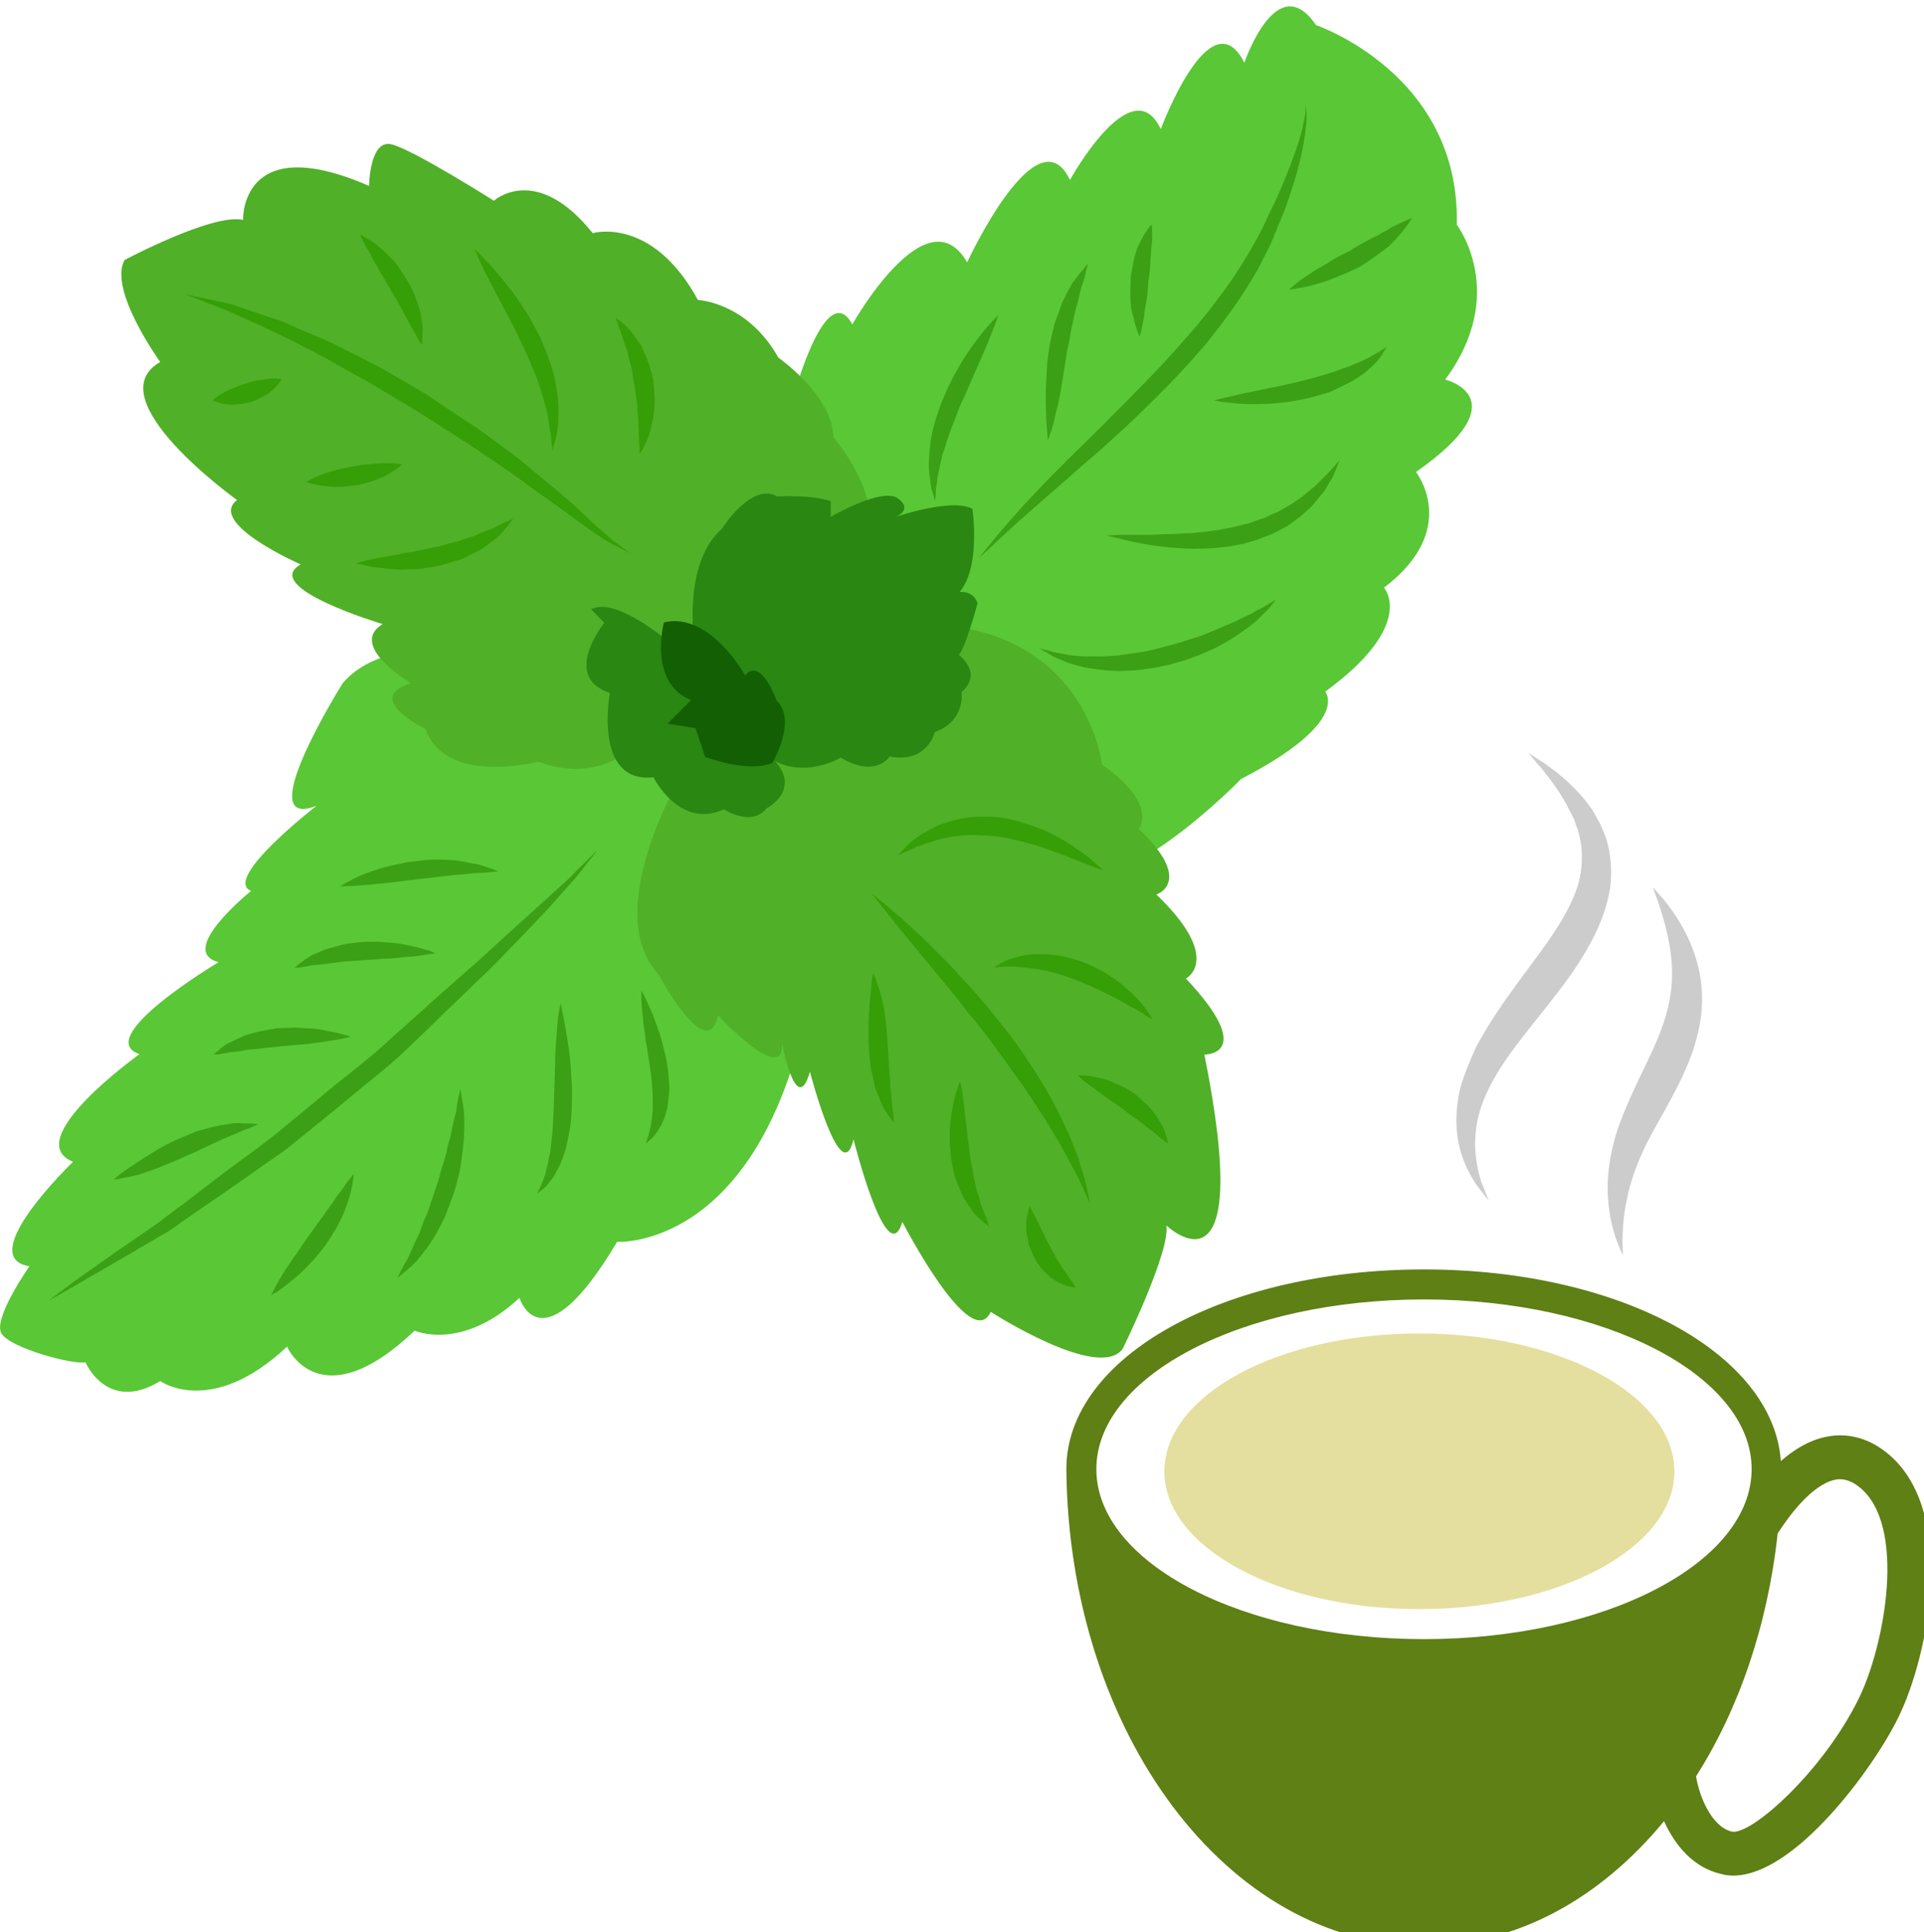 <?xml version="1.0" encoding="UTF-8" standalone="no"?>
<!-- Created with Inkscape (http://www.inkscape.org/) -->

<svg
   xmlns:dc="http://purl.org/dc/elements/1.1/"
   xmlns:cc="http://creativecommons.org/ns#"
   xmlns:rdf="http://www.w3.org/1999/02/22-rdf-syntax-ns#"
   xmlns:svg="http://www.w3.org/2000/svg"
   xmlns="http://www.w3.org/2000/svg"
   xmlns:sodipodi="http://sodipodi.sourceforge.net/DTD/sodipodi-0.dtd"
   xmlns:inkscape="http://www.inkscape.org/namespaces/inkscape"
   width="1277.043mm"
   height="1282.355mm"
   viewBox="0 0 1277.043 1282.355"
   version="1.1"
   id="svg8"
   inkscape:version="0.92.4 (5da689c313, 2019-01-14)"
   sodipodi:docname="4406.svg">
  <defs
     id="defs2">
    <style
       type="text/css"
       id="style2"><![CDATA[
    .fil0 {fill:#E4DF9E;fill-rule:nonzero}
    .fil1 {fill:#5E8015;fill-rule:nonzero}
    .fil3 {fill:#669207;fill-rule:nonzero}
    .fil2 {fill:#CCCCCC;fill-rule:nonzero}
   ]]></style>
    <style
       type="text/css"
       id="style2-7"><![CDATA[
    .fil0 {fill:#607214;fill-rule:nonzero}
    .fil2 {fill:#823F71;fill-rule:nonzero}
    .fil1 {fill:#8FA02A;fill-rule:nonzero}
    .fil3 {fill:#C482B6;fill-rule:nonzero}
   ]]></style>
    <style
       type="text/css"
       id="style2-5"><![CDATA[
    .fil0 {fill:#E4DF9E;fill-rule:nonzero}
    .fil1 {fill:#5E8015;fill-rule:nonzero}
    .fil3 {fill:#607214;fill-rule:nonzero}
    .fil5 {fill:#823F71;fill-rule:nonzero}
    .fil4 {fill:#8FA02A;fill-rule:nonzero}
    .fil6 {fill:#C482B6;fill-rule:nonzero}
    .fil2 {fill:#CCCCCC;fill-rule:nonzero}
   ]]></style>
    <style
       type="text/css"
       id="style2-0"><![CDATA[
    .fil5 {fill:#135F04;fill-rule:nonzero}
    .fil4 {fill:#298712;fill-rule:nonzero}
    .fil3 {fill:#369E06;fill-rule:nonzero}
    .fil2 {fill:#3BA015;fill-rule:nonzero}
    .fil1 {fill:#50B028;fill-rule:nonzero}
    .fil0 {fill:#5AC736;fill-rule:nonzero}
   ]]></style>
    <style
       type="text/css"
       id="style2-1"><![CDATA[
    .fil0 {fill:#E4DF9E;fill-rule:nonzero}
    .fil8 {fill:#135F04;fill-rule:nonzero}
    .fil7 {fill:#298712;fill-rule:nonzero}
    .fil6 {fill:#369E06;fill-rule:nonzero}
    .fil5 {fill:#3BA015;fill-rule:nonzero}
    .fil4 {fill:#50B028;fill-rule:nonzero}
    .fil3 {fill:#5AC736;fill-rule:nonzero}
    .fil1 {fill:#5E8015;fill-rule:nonzero}
    .fil2 {fill:#CCCCCC;fill-rule:nonzero}
   ]]></style>
  </defs>
  <sodipodi:namedview
     id="base"
     pagecolor="#ffffff"
     bordercolor="#666666"
     borderopacity="1.0"
     inkscape:pageopacity="0.0"
     inkscape:pageshadow="2"
     inkscape:zoom="0.12374369"
     inkscape:cx="2413.3089"
     inkscape:cy="2423.3475"
     inkscape:document-units="mm"
     inkscape:current-layer="g11"
     showgrid="false"
     inkscape:window-width="1920"
     inkscape:window-height="1051"
     inkscape:window-x="-9"
     inkscape:window-y="-9"
     inkscape:window-maximized="1" />
  <g
     inkscape:label="Vrstva 1"
     inkscape:groupmode="layer"
     id="layer1"
     transform="translate(944.154,63.776)">
    <g
       transform="matrix(0.101,0,0,0.101,-945.551,-1243.151)"
       id="Vrstva_x0020_1">
      <g
         id="_898854672">
        <g
           id="g11">
          <g
             transform="matrix(2.629,0,0,2.629,-21198.07,-20426.481)"
             id="Vrstva_x0020_1-5">
            <g
               id="_877391848">
              <g
                 id="g11-6">
                <path
                   d="m 12254,15889 c 0,190 -286,344 -638,344 -352,0 -637,-154 -637,-344 0,-191 285,-345 637,-345 352,0 638,154 638,345 z"
                   style="fill:#e4df9e;fill-rule:nonzero"
                   id="path7"
                   class="fil0"
                   inkscape:connector-curvature="0" />
                <path
                   d="m 12715,16456 c -89,182 -270,344 -318,333 -51,-13 -81,-89 -89,-138 107,-168 179,-377 204,-607 30,-47 86,-121 142,-134 13,-3 34,-4 61,17 122,95 64,399 0,529 z m -1087,-148 c -453,0 -819,-190 -819,-425 0,-234 366,-424 819,-424 452,0 819,190 819,424 0,235 -367,425 -819,425 z m 1154,-468 c -46,-36 -99,-49 -152,-37 -41,9 -78,32 -110,60 -19,-270 -404,-479 -892,-479 -501,0 -894,219 -894,499 6,659 404,1191 894,1191 231,0 441,-118 600,-311 27,59 72,116 143,132 10,3 20,4 30,4 155,0 352,-271 412,-394 78,-157 150,-525 -31,-665 z"
                   style="fill:#5e8015;fill-rule:nonzero"
                   id="path9"
                   class="fil1"
                   inkscape:connector-curvature="0" />
              </g>
              <path
                 d="m 12200,14429 c 0,0 4,12 13,36 8,24 19,57 27,99 8,41 12,90 3,140 -8,52 -30,105 -58,163 -28,58 -57,118 -76,176 -18,59 -25,117 -21,163 3,47 13,82 22,107 9,23 15,35 15,35 0,0 0,-13 -1,-38 1,-25 2,-60 11,-101 8,-41 24,-87 48,-137 25,-49 58,-102 88,-164 30,-62 52,-131 52,-197 1,-65 -18,-121 -38,-162 -21,-43 -44,-72 -59,-91 -17,-19 -26,-29 -26,-29 z"
                 style="fill:#cccccc;fill-rule:nonzero"
                 id="path13"
                 class="fil2"
                 inkscape:connector-curvature="0" />
              <path
                 d="m 11889,14093 c 0,0 11,14 33,39 20,25 49,61 73,111 3,6 6,12 9,18 2,7 4,14 7,20 5,14 7,28 10,43 3,30 2,60 -6,92 -18,64 -62,130 -114,199 -51,69 -103,138 -141,210 -17,36 -32,72 -42,108 -8,37 -11,72 -8,103 5,63 30,107 48,135 20,27 32,41 32,41 0,0 -7,-17 -19,-47 -9,-30 -20,-76 -13,-129 5,-53 31,-111 71,-171 41,-60 95,-122 149,-194 53,-72 101,-152 115,-239 6,-43 2,-86 -9,-123 -7,-18 -13,-35 -22,-50 -4,-8 -9,-15 -12,-22 -5,-6 -10,-13 -14,-19 -38,-49 -78,-78 -104,-97 -28,-18 -43,-28 -43,-28 z"
                 style="fill:#cccccc;fill-rule:nonzero"
                 id="path15"
                 class="fil2"
                 inkscape:connector-curvature="0" />
            </g>
          </g>
          <g
             transform="matrix(2.629,0,0,2.629,-21198.07,-20426.481)"
             id="Vrstva_x0020_1_0-3">
            <path
               d="m 9155,13834 c 0,0 -153,-7 -230,85 0,0 -234,373 -65,306 0,0 -237,183 -164,213 0,0 -188,151 -81,178 0,0 -318,189 -198,230 0,0 -301,215 -166,269 0,0 -249,239 -109,261 0,0 -92,131 -70,168 22,37 181,79 210,72 0,0 54,128 187,47 0,0 127,92 317,-86 0,0 81,186 319,-40 0,0 117,53 262,-82 0,0 54,180 244,-140 0,0 335,21 467,-543 l 30,-423 -711,-611 z"
               style="fill:#5ac736;fill-rule:nonzero"
               id="path20"
               class="fil3"
               inkscape:connector-curvature="0" />
            <path
               d="m 9952,13292 c 0,0 57,-181 104,-103 0,0 79,-284 143,-167 0,0 186,-331 287,-155 0,0 175,-379 257,-206 0,0 155,-281 227,-127 0,0 124,-334 209,-166 0,0 81,-239 179,-94 0,0 361,122 352,499 0,0 131,171 -29,387 0,0 191,46 -73,231 0,0 113,143 -80,289 0,0 83,92 -147,260 0,0 67,75 -210,218 0,0 -275,285 -435,250 0,0 -331,-17 -352,-21 -22,-3 -705,-927 -705,-927 z"
               style="fill:#5ac736;fill-rule:nonzero"
               id="path22"
               class="fil3"
               inkscape:connector-curvature="0" />
            <path
               d="m 9665,14066 c 0,0 -92,109 -251,49 0,0 -232,61 -282,-82 0,0 -159,-77 -36,-114 0,0 -160,-94 -71,-148 0,0 -307,-91 -205,-149 0,0 -235,-103 -159,-161 0,0 -354,-253 -192,-345 0,0 -131,-181 -89,-255 0,0 222,-118 296,-100 0,0 -8,-226 315,-85 0,0 1,-117 56,-104 54,13 256,141 256,141 0,0 105,-96 247,81 0,0 148,-44 263,167 0,0 123,5 201,144 0,0 135,94 138,199 0,0 104,123 87,216 l -218,261 z"
               style="fill:#50b028;fill-rule:nonzero"
               id="path24"
               class="fil4"
               inkscape:connector-curvature="0" />
            <path
               d="m 9772,14149 c 0,0 -203,338 -58,497 0,0 123,229 149,103 0,0 167,179 160,69 0,0 36,190 70,72 0,0 78,299 109,169 0,0 84,335 122,206 0,0 171,332 221,225 0,0 271,175 330,92 0,0 119,-242 109,-308 0,0 224,214 95,-427 0,0 134,2 -46,-190 0,0 94,-49 -74,-210 0,0 96,-31 -44,-164 0,0 51,-60 -92,-161 0,0 -34,-316 -401,-349 l -274,61 z"
               style="fill:#50b028;fill-rule:nonzero"
               id="path26"
               class="fil4"
               inkscape:connector-curvature="0" />
            <path
               d="m 8190,15462 c 0,0 22,-17 61,-46 40,-28 96,-69 166,-116 17,-12 35,-24 53,-37 18,-14 36,-28 56,-42 37,-29 78,-60 119,-91 21,-15 42,-31 64,-47 21,-16 43,-32 64,-50 42,-34 85,-70 127,-105 43,-35 87,-68 128,-105 40,-37 81,-72 119,-107 39,-35 77,-68 112,-99 36,-32 69,-63 100,-91 31,-28 59,-53 84,-76 25,-23 48,-42 64,-60 34,-34 55,-54 55,-54 0,0 -17,22 -48,61 -15,19 -36,40 -58,66 -22,25 -49,53 -78,83 -29,30 -60,63 -94,96 -34,33 -71,68 -108,104 -38,37 -77,75 -117,112 -41,36 -85,70 -128,106 -43,36 -86,70 -129,105 -21,18 -44,33 -66,48 -22,16 -44,31 -65,46 -43,30 -85,59 -125,86 -20,14 -39,28 -57,40 -20,11 -39,23 -57,33 -72,43 -133,77 -175,102 -43,25 -67,38 -67,38 z"
               style="fill:#3ba015;fill-rule:nonzero"
               id="path28"
               class="fil5"
               inkscape:connector-curvature="0" />
            <path
               d="m 8353,15159 c 0,0 4,-4 13,-11 8,-6 20,-15 36,-25 14,-10 32,-21 51,-33 19,-12 41,-23 63,-33 12,-5 23,-9 34,-14 11,-5 23,-8 35,-11 11,-3 22,-6 33,-8 11,-2 21,-3 30,-5 10,-1 19,-1 27,0 8,0 15,0 21,0 11,1 18,2 18,2 0,0 -6,3 -16,7 -5,2 -11,5 -18,7 -7,3 -14,6 -23,10 -8,3 -16,7 -26,11 -9,3 -19,9 -29,13 -20,9 -41,20 -63,29 -22,11 -44,19 -65,28 -21,9 -42,15 -59,21 -18,5 -34,7 -45,10 -11,2 -17,2 -17,2 z"
               style="fill:#3ba015;fill-rule:nonzero"
               id="path30"
               class="fil5"
               inkscape:connector-curvature="0" />
            <path
               d="m 8602,14847 c 0,0 3,-3 11,-9 3,-3 8,-7 13,-11 5,-4 11,-8 19,-11 8,-4 16,-8 25,-12 8,-4 17,-7 28,-10 10,-2 20,-6 31,-7 11,-2 22,-4 33,-6 11,0 23,-1 34,-1 11,-1 22,0 33,1 21,0 42,3 58,7 34,6 58,14 58,14 0,0 -6,2 -15,4 -10,2 -24,5 -40,7 -8,1 -17,3 -26,4 -9,1 -19,3 -29,4 -10,0 -21,2 -31,2 -10,2 -21,2 -31,3 -22,3 -43,4 -63,7 -9,2 -20,1 -28,3 -9,2 -17,3 -25,4 -16,1 -30,5 -40,6 -10,1 -15,1 -15,1 z"
               style="fill:#3ba015;fill-rule:nonzero"
               id="path32"
               class="fil5"
               inkscape:connector-curvature="0" />
            <path
               d="m 8805,14631 c 0,0 4,-5 11,-11 5,-2 9,-6 14,-10 6,-4 12,-8 19,-12 8,-3 17,-7 26,-11 9,-4 18,-6 29,-9 10,-3 21,-6 32,-8 11,-1 22,-3 34,-4 12,-1 23,-1 35,-1 11,0 23,1 34,2 22,1 42,5 59,9 18,3 32,9 43,11 9,4 16,7 16,7 0,0 -7,1 -16,2 -10,2 -24,4 -41,6 -9,0 -18,1 -27,2 -9,1 -19,2 -30,3 -10,0 -21,0 -31,2 -11,0 -22,1 -33,2 -21,2 -43,2 -63,5 -10,2 -20,2 -29,4 -9,1 -18,2 -26,3 -8,0 -16,1 -23,3 -6,1 -12,2 -17,3 -10,1 -16,2 -16,2 z"
               style="fill:#3ba015;fill-rule:nonzero"
               id="path34"
               class="fil5"
               inkscape:connector-curvature="0" />
            <path
               d="m 8919,14426 c 0,0 5,-3 14,-8 10,-5 23,-13 40,-20 18,-7 37,-14 60,-20 12,-3 23,-6 36,-8 12,-3 24,-5 37,-6 13,-2 25,-3 38,-4 13,-1 26,0 37,0 13,1 24,1 36,3 12,2 22,4 31,6 11,1 20,4 27,6 8,3 15,5 21,7 11,4 18,7 18,7 0,0 -7,1 -18,2 -11,2 -27,1 -46,3 -9,1 -19,2 -29,3 -11,0 -22,2 -33,3 -12,2 -23,2 -35,4 -12,2 -24,3 -36,4 -24,3 -49,6 -72,9 -11,2 -22,2 -32,3 -11,1 -21,3 -31,3 -18,2 -34,3 -46,3 -11,1 -17,0 -17,0 z"
               style="fill:#3ba015;fill-rule:nonzero"
               id="path36"
               class="fil5"
               inkscape:connector-curvature="0" />
            <path
               d="m 8746,15448 c 0,0 3,-5 8,-15 4,-9 12,-22 21,-37 4,-7 9,-15 15,-23 6,-9 11,-18 18,-26 12,-18 24,-36 38,-55 13,-18 26,-36 38,-53 6,-9 13,-17 18,-25 5,-8 10,-16 16,-22 10,-14 18,-27 25,-35 6,-8 10,-12 10,-12 0,0 -1,6 -2,16 -2,11 -4,27 -10,44 -5,17 -12,37 -22,57 -6,10 -10,21 -17,30 -6,10 -12,20 -19,30 -7,9 -14,18 -21,27 -7,9 -16,17 -23,25 -15,16 -30,29 -44,40 -14,12 -26,20 -34,26 -9,5 -15,8 -15,8 z"
               style="fill:#3ba015;fill-rule:nonzero"
               id="path38"
               class="fil5"
               inkscape:connector-curvature="0" />
            <path
               d="m 9062,15405 c 0,0 3,-8 10,-20 3,-6 7,-14 12,-22 5,-8 9,-18 14,-29 4,-10 10,-22 15,-33 6,-11 10,-26 15,-39 7,-13 12,-27 16,-41 5,-14 10,-29 15,-44 5,-14 9,-29 13,-44 2,-7 5,-15 7,-22 2,-7 4,-14 6,-22 2,-14 7,-27 10,-40 3,-14 5,-26 8,-38 3,-11 6,-22 7,-31 1,-10 3,-19 4,-26 4,-13 5,-22 5,-22 0,0 2,9 4,24 1,7 3,16 4,26 2,11 2,22 2,35 0,13 0,26 -1,41 -1,14 -3,29 -5,44 -2,15 -4,31 -8,47 -4,15 -8,32 -13,47 -6,15 -11,30 -17,45 -5,15 -13,29 -20,42 -7,13 -14,26 -22,37 -8,11 -16,22 -23,31 -5,4 -8,9 -11,13 -4,4 -8,7 -11,11 -7,6 -13,11 -19,16 -10,9 -17,14 -17,14 z"
               style="fill:#3ba015;fill-rule:nonzero"
               id="path40"
               class="fil5"
               inkscape:connector-curvature="0" />
            <path
               d="m 9412,15194 c 0,0 2,-7 8,-18 3,-6 5,-14 9,-22 3,-8 5,-18 7,-28 4,-11 4,-23 8,-35 1,-13 3,-26 4,-39 2,-14 3,-28 3,-44 1,-14 2,-29 2,-44 1,-30 2,-61 3,-89 0,-29 2,-57 4,-79 2,-47 10,-77 10,-77 0,0 7,32 15,79 4,23 8,51 10,80 1,15 2,30 3,46 1,16 0,32 0,47 -1,16 -1,32 -3,47 -2,15 -5,30 -8,45 -2,14 -7,28 -11,40 -5,12 -9,25 -16,34 -5,11 -10,20 -17,27 -5,7 -10,14 -16,18 -10,8 -15,12 -15,12 z"
               style="fill:#3ba015;fill-rule:nonzero"
               id="path42"
               class="fil5"
               inkscape:connector-curvature="0" />
            <path
               d="m 9683,15069 c 0,0 2,-6 5,-16 2,-5 3,-12 5,-19 2,-6 3,-13 4,-22 2,-8 2,-18 3,-28 0,-10 0,-20 0,-31 0,-10 -1,-22 -2,-34 -1,-11 -2,-23 -4,-35 -4,-24 -7,-48 -11,-70 -3,-24 -7,-46 -8,-64 -5,-38 -3,-63 -3,-63 0,0 13,24 28,60 7,18 15,39 22,63 3,11 6,24 9,36 3,12 5,25 7,38 1,13 3,26 3,39 1,13 0,25 -2,37 -1,12 -3,24 -6,34 -3,10 -7,20 -11,28 -2,5 -5,8 -7,12 -2,4 -4,7 -7,10 -4,6 -8,11 -12,14 -8,7 -13,11 -13,11 z"
               style="fill:#3ba015;fill-rule:nonzero"
               id="path44"
               class="fil5"
               inkscape:connector-curvature="0" />
            <path
               d="m 10516,13605 c 0,0 14,-18 39,-48 25,-30 61,-72 107,-120 46,-49 102,-103 161,-161 29,-30 60,-60 90,-91 16,-16 31,-32 46,-47 15,-16 30,-33 45,-49 14,-16 29,-33 43,-49 15,-16 28,-34 42,-50 26,-35 52,-68 74,-103 12,-17 21,-35 32,-52 10,-17 19,-34 28,-51 8,-17 16,-34 24,-51 8,-16 15,-31 22,-47 26,-62 46,-115 55,-154 4,-19 8,-35 8,-46 0,-11 -2,-16 -2,-16 0,0 2,5 4,17 1,11 1,27 -2,48 -4,41 -17,98 -39,163 -5,16 -11,33 -18,50 -7,17 -15,35 -22,53 -7,19 -16,36 -26,55 -8,18 -19,37 -30,55 -22,36 -46,72 -73,107 -14,18 -27,36 -41,53 -15,17 -30,34 -45,51 -15,16 -30,32 -46,49 -15,15 -31,31 -46,46 -31,31 -63,61 -94,89 -30,28 -61,54 -90,79 -28,26 -56,49 -81,71 -25,22 -47,42 -68,60 -20,18 -37,34 -51,47 -28,27 -46,42 -46,42 z"
               style="fill:#3ba015;fill-rule:nonzero"
               id="path46"
               class="fil5"
               inkscape:connector-curvature="0" />
            <path
               d="m 10406,13463 c 0,0 -3,-8 -7,-23 -3,-7 -4,-16 -5,-26 -2,-11 -3,-23 -4,-35 0,-13 1,-26 2,-40 2,-15 3,-30 6,-44 4,-15 7,-30 13,-46 4,-15 10,-30 16,-44 6,-14 13,-30 20,-43 6,-14 15,-26 21,-39 15,-25 31,-48 45,-66 28,-37 51,-58 51,-58 0,0 -10,30 -28,73 -9,22 -20,47 -32,73 -11,26 -23,54 -36,81 -5,15 -11,28 -16,42 -3,8 -6,14 -8,21 -3,7 -5,14 -7,20 -5,14 -8,27 -13,39 -2,13 -6,25 -8,37 -2,11 -5,22 -5,30 -2,10 -4,18 -3,25 -1,15 -2,23 -2,23 z"
               style="fill:#3ba015;fill-rule:nonzero"
               id="path48"
               class="fil5"
               inkscape:connector-curvature="0" />
            <path
               d="m 10688,13311 c 0,0 -4,-31 -5,-75 -1,-22 -1,-48 1,-75 1,-14 1,-28 2,-42 2,-15 4,-29 6,-44 3,-14 6,-28 10,-43 2,-14 8,-27 13,-40 4,-13 8,-25 14,-35 5,-12 11,-22 16,-31 5,-10 12,-17 17,-24 5,-7 9,-13 14,-17 7,-10 12,-15 12,-15 0,0 -1,7 -5,19 -1,7 -3,14 -5,22 -3,9 -7,17 -9,28 -2,10 -5,21 -8,33 -4,11 -6,23 -9,36 -2,12 -6,25 -8,39 -2,14 -5,28 -8,41 -4,28 -9,55 -13,82 -4,26 -9,51 -15,72 -4,21 -9,38 -13,50 -4,12 -7,19 -7,19 z"
               style="fill:#3ba015;fill-rule:nonzero"
               id="path50"
               class="fil5"
               inkscape:connector-curvature="0" />
            <path
               d="m 10917,13053 c 0,0 -9,-20 -15,-47 -2,-7 -4,-14 -6,-23 -1,-7 -1,-16 -2,-24 0,-18 0,-37 1,-56 3,-18 6,-35 10,-52 3,-8 4,-16 8,-23 3,-7 7,-14 9,-19 13,-24 25,-37 25,-37 0,0 3,19 1,46 -1,7 -2,14 -2,21 -1,8 -1,16 -2,24 0,16 -2,33 -5,50 -1,18 -2,35 -5,51 -1,7 -3,15 -4,22 -1,8 -1,15 -3,22 -4,27 -10,45 -10,45 z"
               style="fill:#3ba015;fill-rule:nonzero"
               id="path52"
               class="fil5"
               inkscape:connector-curvature="0" />
            <path
               d="m 10667,13832 c 0,0 11,2 28,7 9,4 20,4 33,7 11,3 25,4 40,5 14,2 30,0 47,1 17,0 35,-1 52,-3 9,-2 18,-2 28,-4 9,-1 18,-3 27,-4 19,-3 37,-8 56,-13 18,-5 37,-9 55,-16 17,-5 35,-10 51,-17 17,-7 32,-13 47,-20 15,-6 30,-12 42,-19 13,-6 25,-11 35,-18 10,-5 19,-9 26,-14 15,-9 24,-14 24,-14 0,0 -7,9 -17,21 -6,7 -14,14 -22,22 -8,9 -18,17 -30,26 -12,9 -25,18 -39,27 -14,9 -29,17 -46,26 -17,7 -34,16 -53,22 -18,7 -37,12 -57,18 -20,4 -39,9 -59,11 -20,4 -41,4 -60,5 -20,1 -39,-1 -57,-3 -18,-3 -36,-4 -51,-9 -16,-4 -30,-8 -43,-14 -12,-5 -23,-9 -31,-15 -16,-9 -26,-15 -26,-15 z"
               style="fill:#3ba015;fill-rule:nonzero"
               id="path54"
               class="fil5"
               inkscape:connector-curvature="0" />
            <path
               d="m 10835,13550 c 0,0 11,-1 30,-2 18,0 44,0 76,0 16,-1 33,-1 51,-2 17,0 35,-2 54,-2 20,-2 39,-4 59,-7 9,-1 19,-3 29,-5 9,-2 19,-3 28,-6 l 29,-7 c 9,-3 18,-7 27,-10 9,-2 18,-6 26,-11 8,-3 17,-6 25,-11 8,-4 15,-9 23,-13 7,-4 14,-9 21,-14 14,-9 25,-20 37,-29 11,-9 19,-19 28,-27 9,-8 15,-16 22,-23 11,-13 17,-20 17,-20 0,0 -3,9 -10,26 -4,8 -7,18 -14,28 -7,11 -13,24 -24,35 -10,12 -19,26 -33,37 -7,6 -13,13 -21,18 -7,6 -15,11 -23,17 -8,6 -17,10 -26,15 -9,5 -18,9 -28,13 -9,3 -19,7 -29,11 l -31,9 c -10,2 -20,4 -31,6 -11,2 -21,3 -32,4 -21,3 -42,2 -62,3 -20,0 -39,-2 -58,-3 -19,-2 -36,-4 -53,-7 -32,-5 -59,-11 -77,-16 -19,-4 -30,-7 -30,-7 z"
               style="fill:#3ba015;fill-rule:nonzero"
               id="path56"
               class="fil5"
               inkscape:connector-curvature="0" />
            <path
               d="m 11103,13212 c 0,0 7,-2 20,-5 12,-3 30,-7 51,-12 21,-4 46,-9 73,-15 26,-5 54,-11 81,-18 14,-4 28,-7 41,-11 13,-4 26,-8 38,-12 13,-5 24,-9 36,-13 10,-5 21,-8 31,-13 9,-5 18,-8 25,-13 7,-4 14,-8 19,-11 11,-7 17,-11 17,-11 0,0 -4,7 -11,18 -2,5 -8,11 -13,18 -6,7 -13,14 -22,21 -8,8 -17,14 -28,21 -11,7 -22,14 -35,19 -13,7 -26,13 -39,18 -14,4 -29,8 -43,12 -29,7 -58,12 -86,14 -15,2 -28,2 -41,2 -14,1 -26,0 -38,0 -22,-1 -42,-4 -55,-5 -14,-3 -21,-4 -21,-4 z"
               style="fill:#3ba015;fill-rule:nonzero"
               id="path58"
               class="fil5"
               inkscape:connector-curvature="0" />
            <path
               d="m 11291,12935 c 0,0 17,-17 45,-35 7,-4 14,-10 23,-15 8,-4 17,-10 26,-15 17,-11 36,-22 56,-31 18,-12 37,-22 56,-32 9,-5 19,-8 26,-14 8,-4 16,-8 23,-13 30,-15 52,-24 52,-24 0,0 -11,20 -34,46 -6,6 -12,13 -19,20 -7,7 -15,13 -24,19 -17,13 -36,26 -55,38 -20,10 -42,19 -62,27 -19,8 -39,14 -55,18 -34,9 -58,11 -58,11 z"
               style="fill:#3ba015;fill-rule:nonzero"
               id="path60"
               class="fil5"
               inkscape:connector-curvature="0" />
            <path
               d="m 8530,12946 c 0,0 20,5 55,12 17,4 39,9 63,14 23,8 50,17 79,27 15,5 30,10 46,15 15,7 30,13 47,21 32,14 67,27 101,45 34,17 70,35 105,54 35,20 70,41 105,61 34,22 68,46 102,68 34,21 65,46 96,68 31,22 59,46 87,69 27,22 52,43 75,63 23,20 43,40 61,57 19,16 35,30 48,42 28,21 45,32 45,32 0,0 -18,-8 -50,-25 -16,-9 -34,-21 -54,-35 -20,-15 -43,-31 -67,-49 -25,-18 -52,-37 -80,-57 -28,-21 -58,-42 -89,-63 -32,-21 -64,-44 -98,-65 -33,-20 -66,-43 -101,-64 -34,-21 -69,-41 -103,-62 -34,-19 -69,-38 -102,-57 -32,-19 -65,-34 -96,-51 -15,-7 -30,-15 -45,-22 -15,-7 -29,-13 -42,-20 -28,-12 -53,-24 -76,-34 -22,-9 -43,-17 -59,-23 -34,-13 -53,-21 -53,-21 z"
               style="fill:#369e06;fill-rule:nonzero"
               id="path62"
               class="fil6"
               inkscape:connector-curvature="0" />
            <path
               d="m 8958,13619 c 0,0 7,-2 19,-5 11,-3 27,-6 47,-10 9,-1 19,-4 30,-5 11,-2 22,-5 34,-7 12,-2 24,-4 36,-6 12,-3 24,-6 37,-8 12,-3 24,-7 36,-10 12,-2 23,-6 34,-10 11,-4 22,-6 32,-11 9,-5 19,-8 29,-12 9,-2 16,-7 23,-11 7,-3 14,-6 18,-8 11,-5 18,-8 18,-8 0,0 -4,6 -11,15 -4,5 -9,10 -14,17 -6,6 -12,13 -20,19 -8,6 -17,13 -27,20 -9,7 -20,12 -32,17 -12,6 -23,14 -36,16 -13,4 -26,8 -39,12 -14,3 -27,5 -40,7 -14,3 -27,3 -39,3 -25,2 -49,0 -69,-3 -20,-1 -36,-5 -47,-8 -12,-2 -19,-4 -19,-4 z"
               style="fill:#369e06;fill-rule:nonzero"
               id="path64"
               class="fil6"
               inkscape:connector-curvature="0" />
            <path
               d="m 8834,13416 c 0,0 14,-9 37,-18 11,-4 24,-8 37,-12 14,-3 28,-7 44,-9 14,-3 28,-5 43,-6 14,-1 27,-2 39,-2 23,-1 40,3 40,3 0,0 -12,11 -33,23 -11,7 -23,12 -37,17 -14,5 -29,9 -44,12 -16,2 -32,4 -46,4 -15,0 -29,-1 -41,-3 -23,-3 -39,-9 -39,-9 z"
               style="fill:#369e06;fill-rule:nonzero"
               id="path66"
               class="fil6"
               inkscape:connector-curvature="0" />
            <path
               d="m 8600,13212 c 0,0 10,-10 26,-18 7,-5 17,-9 26,-13 9,-4 20,-8 30,-11 10,-3 21,-6 31,-8 5,-1 10,-1 15,-2 4,-1 9,-1 14,-2 17,-2 31,1 31,1 0,0 -7,12 -20,24 -7,7 -15,14 -25,18 -10,6 -21,11 -32,15 -12,3 -24,5 -35,6 -12,1 -22,1 -31,-1 -17,-3 -30,-9 -30,-9 z"
               style="fill:#369e06;fill-rule:nonzero"
               id="path68"
               class="fil6"
               inkscape:connector-curvature="0" />
            <path
               d="m 9123,13073 c 0,0 -3,-5 -8,-12 -5,-8 -10,-20 -18,-32 -4,-7 -8,-14 -11,-21 -4,-7 -9,-15 -13,-23 -4,-8 -8,-16 -13,-24 -5,-8 -10,-17 -15,-25 -4,-7 -9,-16 -14,-24 -4,-9 -10,-16 -14,-24 -4,-8 -9,-16 -13,-23 -4,-7 -8,-14 -11,-21 -8,-13 -14,-24 -18,-33 -4,-8 -6,-13 -6,-13 0,0 5,2 13,7 8,5 20,11 31,21 6,5 13,11 19,17 7,6 13,13 20,20 6,7 13,15 18,24 6,8 11,17 17,26 5,9 10,18 14,27 5,10 8,19 11,28 3,10 6,19 8,28 1,9 2,18 4,25 2,16 0,28 0,38 0,9 -1,14 -1,14 z"
               style="fill:#369e06;fill-rule:nonzero"
               id="path70"
               class="fil6"
               inkscape:connector-curvature="0" />
            <path
               d="m 9449,13337 c 0,0 -1,-9 -2,-24 0,-8 -2,-18 -4,-28 -1,-9 -3,-21 -5,-33 -2,-13 -6,-26 -10,-40 -3,-13 -9,-28 -13,-43 -5,-14 -11,-29 -18,-44 -5,-15 -13,-30 -20,-46 -14,-30 -29,-60 -44,-88 -15,-28 -29,-55 -41,-78 -24,-46 -37,-79 -37,-79 0,0 26,24 60,64 17,20 36,44 54,71 9,14 19,28 27,43 9,15 16,31 25,47 6,16 14,33 19,49 7,17 11,34 15,50 3,17 7,33 8,48 1,15 2,30 1,43 0,7 0,14 0,20 -1,6 -2,11 -2,17 -2,11 -4,20 -6,27 -4,15 -7,24 -7,24 z"
               style="fill:#369e06;fill-rule:nonzero"
               id="path72"
               class="fil6"
               inkscape:connector-curvature="0" />
            <path
               d="m 9667,13347 c 0,0 0,-6 0,-17 -1,-4 -1,-11 -1,-17 0,-8 -1,-16 -1,-24 0,-8 -1,-17 -1,-26 0,-9 -2,-19 -2,-29 -1,-10 -1,-20 -3,-30 -2,-11 -3,-22 -5,-32 -2,-10 -4,-21 -5,-31 -1,-10 -5,-20 -7,-29 -3,-10 -4,-20 -7,-28 -4,-9 -7,-18 -9,-25 -2,-8 -5,-15 -7,-21 -3,-7 -5,-13 -6,-18 -4,-8 -6,-15 -6,-15 0,0 5,4 13,10 4,3 9,8 14,12 5,5 11,11 16,18 6,8 11,15 17,24 6,8 10,19 14,29 4,10 10,21 12,32 4,11 6,23 9,34 1,12 2,24 2,36 2,12 0,23 0,34 -2,11 -2,22 -5,32 -2,10 -5,19 -7,28 -2,8 -5,16 -8,22 -3,6 -6,12 -8,16 -5,9 -9,15 -9,15 z"
               style="fill:#369e06;fill-rule:nonzero"
               id="path74"
               class="fil6"
               inkscape:connector-curvature="0" />
            <path
               d="m 10248,14445 c 0,0 48,37 114,98 17,16 34,33 52,51 19,19 38,38 56,59 20,21 40,42 58,65 19,22 38,46 57,70 18,24 36,48 52,73 17,25 32,50 47,74 14,25 27,49 38,73 12,23 22,46 30,67 4,10 8,21 12,30 3,10 5,19 8,28 6,17 10,33 13,46 6,26 8,41 8,41 0,0 -6,-14 -17,-38 -5,-12 -12,-26 -20,-42 -9,-16 -18,-34 -29,-53 -10,-20 -23,-40 -36,-62 -13,-22 -29,-44 -43,-67 -16,-24 -32,-47 -49,-70 -16,-24 -35,-48 -52,-72 -18,-23 -35,-47 -55,-69 -17,-23 -35,-45 -53,-67 -35,-43 -69,-83 -97,-118 -29,-34 -52,-64 -68,-84 -17,-21 -26,-33 -26,-33 z"
               style="fill:#369e06;fill-rule:nonzero"
               id="path76"
               class="fil6"
               inkscape:connector-curvature="0" />
            <path
               d="m 10251,14643 c 0,0 3,5 7,16 3,10 9,24 13,42 5,17 9,39 11,61 3,22 5,46 6,70 2,22 2,45 4,67 2,11 1,22 2,31 2,10 2,19 3,28 1,18 4,32 5,43 0,11 1,17 1,17 0,0 -4,-5 -10,-14 -3,-4 -7,-9 -11,-16 -4,-6 -8,-14 -12,-23 -3,-8 -7,-18 -11,-27 -4,-10 -6,-21 -8,-32 -3,-12 -6,-24 -7,-35 -1,-13 -3,-24 -3,-37 -2,-24 -2,-48 -1,-70 0,-11 1,-22 2,-32 0,-10 1,-20 2,-29 2,-17 3,-33 4,-43 2,-11 3,-17 3,-17 z"
               style="fill:#369e06;fill-rule:nonzero"
               id="path78"
               class="fil6"
               inkscape:connector-curvature="0" />
            <path
               d="m 10468,14914 c 0,0 2,6 4,17 2,10 4,25 6,43 1,8 3,18 3,28 1,10 3,21 4,31 2,22 6,44 8,67 2,11 4,22 6,33 1,11 4,21 6,32 3,9 4,20 7,29 4,9 6,18 8,26 3,9 6,16 9,23 2,6 5,12 7,17 3,10 5,17 5,17 0,0 -5,-4 -14,-11 -3,-4 -9,-8 -14,-13 -6,-5 -12,-11 -17,-20 -5,-7 -10,-15 -17,-25 -6,-9 -9,-20 -14,-31 -4,-11 -10,-22 -12,-34 -2,-12 -5,-24 -7,-37 -1,-12 -2,-24 -3,-36 -1,-12 0,-24 0,-36 1,-22 4,-43 8,-61 3,-18 8,-32 11,-43 4,-10 6,-16 6,-16 z"
               style="fill:#369e06;fill-rule:nonzero"
               id="path80"
               class="fil6"
               inkscape:connector-curvature="0" />
            <path
               d="m 10642,15226 c 0,0 3,5 6,11 4,6 8,16 13,25 3,5 6,10 8,16 2,6 6,12 9,18 3,5 5,12 8,18 4,6 7,12 10,18 3,6 7,12 10,18 2,6 6,12 10,17 4,5 6,11 10,16 4,5 7,9 10,14 6,10 12,17 16,23 4,6 6,9 6,9 0,0 -4,0 -11,-1 -4,-1 -8,-2 -13,-3 -4,-2 -11,-3 -15,-7 -6,-2 -12,-6 -18,-10 -6,-3 -12,-9 -17,-14 -6,-6 -12,-11 -17,-19 -5,-6 -9,-13 -13,-20 -4,-8 -7,-15 -10,-24 -4,-6 -5,-15 -6,-22 -2,-8 -4,-15 -4,-22 0,-8 0,-14 0,-20 0,-12 3,-22 5,-30 1,-6 3,-11 3,-11 z"
               style="fill:#369e06;fill-rule:nonzero"
               id="path82"
               class="fil6"
               inkscape:connector-curvature="0" />
            <path
               d="m 10763,14899 c 0,0 4,0 13,0 8,1 19,1 34,5 14,2 30,7 46,15 17,6 33,16 49,26 7,7 15,13 21,19 8,5 13,13 20,20 5,7 11,13 15,20 5,7 9,14 12,20 4,6 6,13 8,18 2,6 3,11 4,14 2,9 3,13 3,13 0,0 -4,-2 -10,-7 -8,-5 -15,-13 -26,-21 -6,-4 -11,-8 -17,-13 -5,-5 -12,-9 -18,-14 -7,-5 -13,-10 -20,-14 -7,-5 -14,-11 -20,-16 -7,-5 -14,-9 -21,-15 -7,-4 -14,-9 -21,-14 -13,-10 -25,-18 -35,-26 -11,-8 -22,-15 -28,-21 -6,-5 -9,-9 -9,-9 z"
               style="fill:#369e06;fill-rule:nonzero"
               id="path84"
               class="fil6"
               inkscape:connector-curvature="0" />
            <path
               d="m 10554,14629 c 0,0 6,-5 17,-10 5,-4 12,-7 20,-10 4,-1 9,-2 14,-4 5,-1 9,-3 15,-4 10,-3 22,-4 34,-5 13,0 26,0 40,1 13,2 27,3 41,7 14,3 28,8 41,12 13,6 27,11 39,18 13,6 24,14 35,21 22,15 41,32 56,47 7,7 14,15 19,22 6,6 10,12 14,18 7,10 10,16 10,16 0,0 -7,-3 -17,-9 -10,-7 -25,-16 -43,-25 -8,-5 -18,-10 -28,-16 -10,-5 -21,-10 -32,-16 -22,-11 -46,-22 -70,-31 -12,-4 -24,-9 -36,-13 -12,-4 -24,-6 -36,-10 -12,-2 -23,-5 -34,-6 -11,-1 -21,-3 -31,-3 -10,-2 -19,-2 -27,-2 -8,0 -16,-1 -22,1 -11,1 -19,1 -19,1 z"
               style="fill:#369e06;fill-rule:nonzero"
               id="path86"
               class="fil6"
               inkscape:connector-curvature="0" />
            <path
               d="m 10312,14349 c 0,0 6,-6 17,-17 6,-6 12,-13 21,-20 9,-6 18,-15 31,-20 11,-7 24,-15 39,-20 15,-6 31,-10 48,-14 8,-2 17,-3 26,-4 9,-1 18,-2 26,-1 19,-2 38,1 55,2 19,5 37,7 54,14 17,4 33,11 49,17 15,7 30,14 43,22 13,7 25,15 36,23 11,7 21,14 30,21 8,6 15,13 21,18 11,10 18,16 18,16 0,0 -9,-2 -24,-8 -13,-5 -33,-13 -58,-23 -12,-5 -25,-10 -38,-14 -14,-6 -28,-10 -44,-16 -29,-8 -61,-17 -94,-22 -15,-2 -32,-4 -48,-4 -15,-2 -31,0 -46,0 -15,2 -30,3 -43,7 -15,2 -27,7 -39,11 -13,2 -22,8 -33,11 -9,4 -17,8 -24,11 -15,6 -23,10 -23,10 z"
               style="fill:#369e06;fill-rule:nonzero"
               id="path88"
               class="fil6"
               inkscape:connector-curvature="0" />
            <path
               d="m 9793,13860 c 0,0 -174,-165 -247,-126 l 33,34 c 0,0 -109,135 14,175 0,0 -43,227 109,211 0,0 65,131 176,80 0,0 69,45 106,-2 0,0 114,-59 -16,-151 -17,-11 -175,-221 -175,-221 z"
               style="fill:#298712;fill-rule:nonzero"
               id="path90"
               class="fil7"
               inkscape:connector-curvature="0" />
            <path
               d="m 9804,13817 c 0,0 -30,-198 69,-284 0,0 74,-118 138,-81 0,0 86,-5 134,12 v 39 c 0,0 129,-75 168,-46 39,28 -5,46 -5,46 0,0 140,-48 191,-20 0,0 22,144 -32,208 0,0 34,-5 45,28 0,0 -30,112 -47,129 0,0 62,45 7,93 0,0 11,72 -67,100 0,0 -18,79 -113,61 0,0 -33,55 -122,3 0,0 -116,69 -205,-22 l -180,-183 z"
               style="fill:#298712;fill-rule:nonzero"
               id="path92"
               class="fil7"
               inkscape:connector-curvature="0" />
            <path
               d="m 9931,13899 c 0,0 -89,-160 -203,-132 0,0 -40,151 68,194 l -59,59 70,11 24,72 c 0,0 107,41 168,15 0,0 63,-106 11,-155 0,0 -39,-111 -79,-64 z"
               style="fill:#135f04;fill-rule:nonzero"
               id="path94"
               class="fil8"
               inkscape:connector-curvature="0" />
          </g>
        </g>
      </g>
    </g>
    <g
       transform="matrix(0.101,0,0,0.101,-414.837,-1195.349)"
       id="Vrstva_x0020_1_0">
    </g>
  </g>
</svg>
